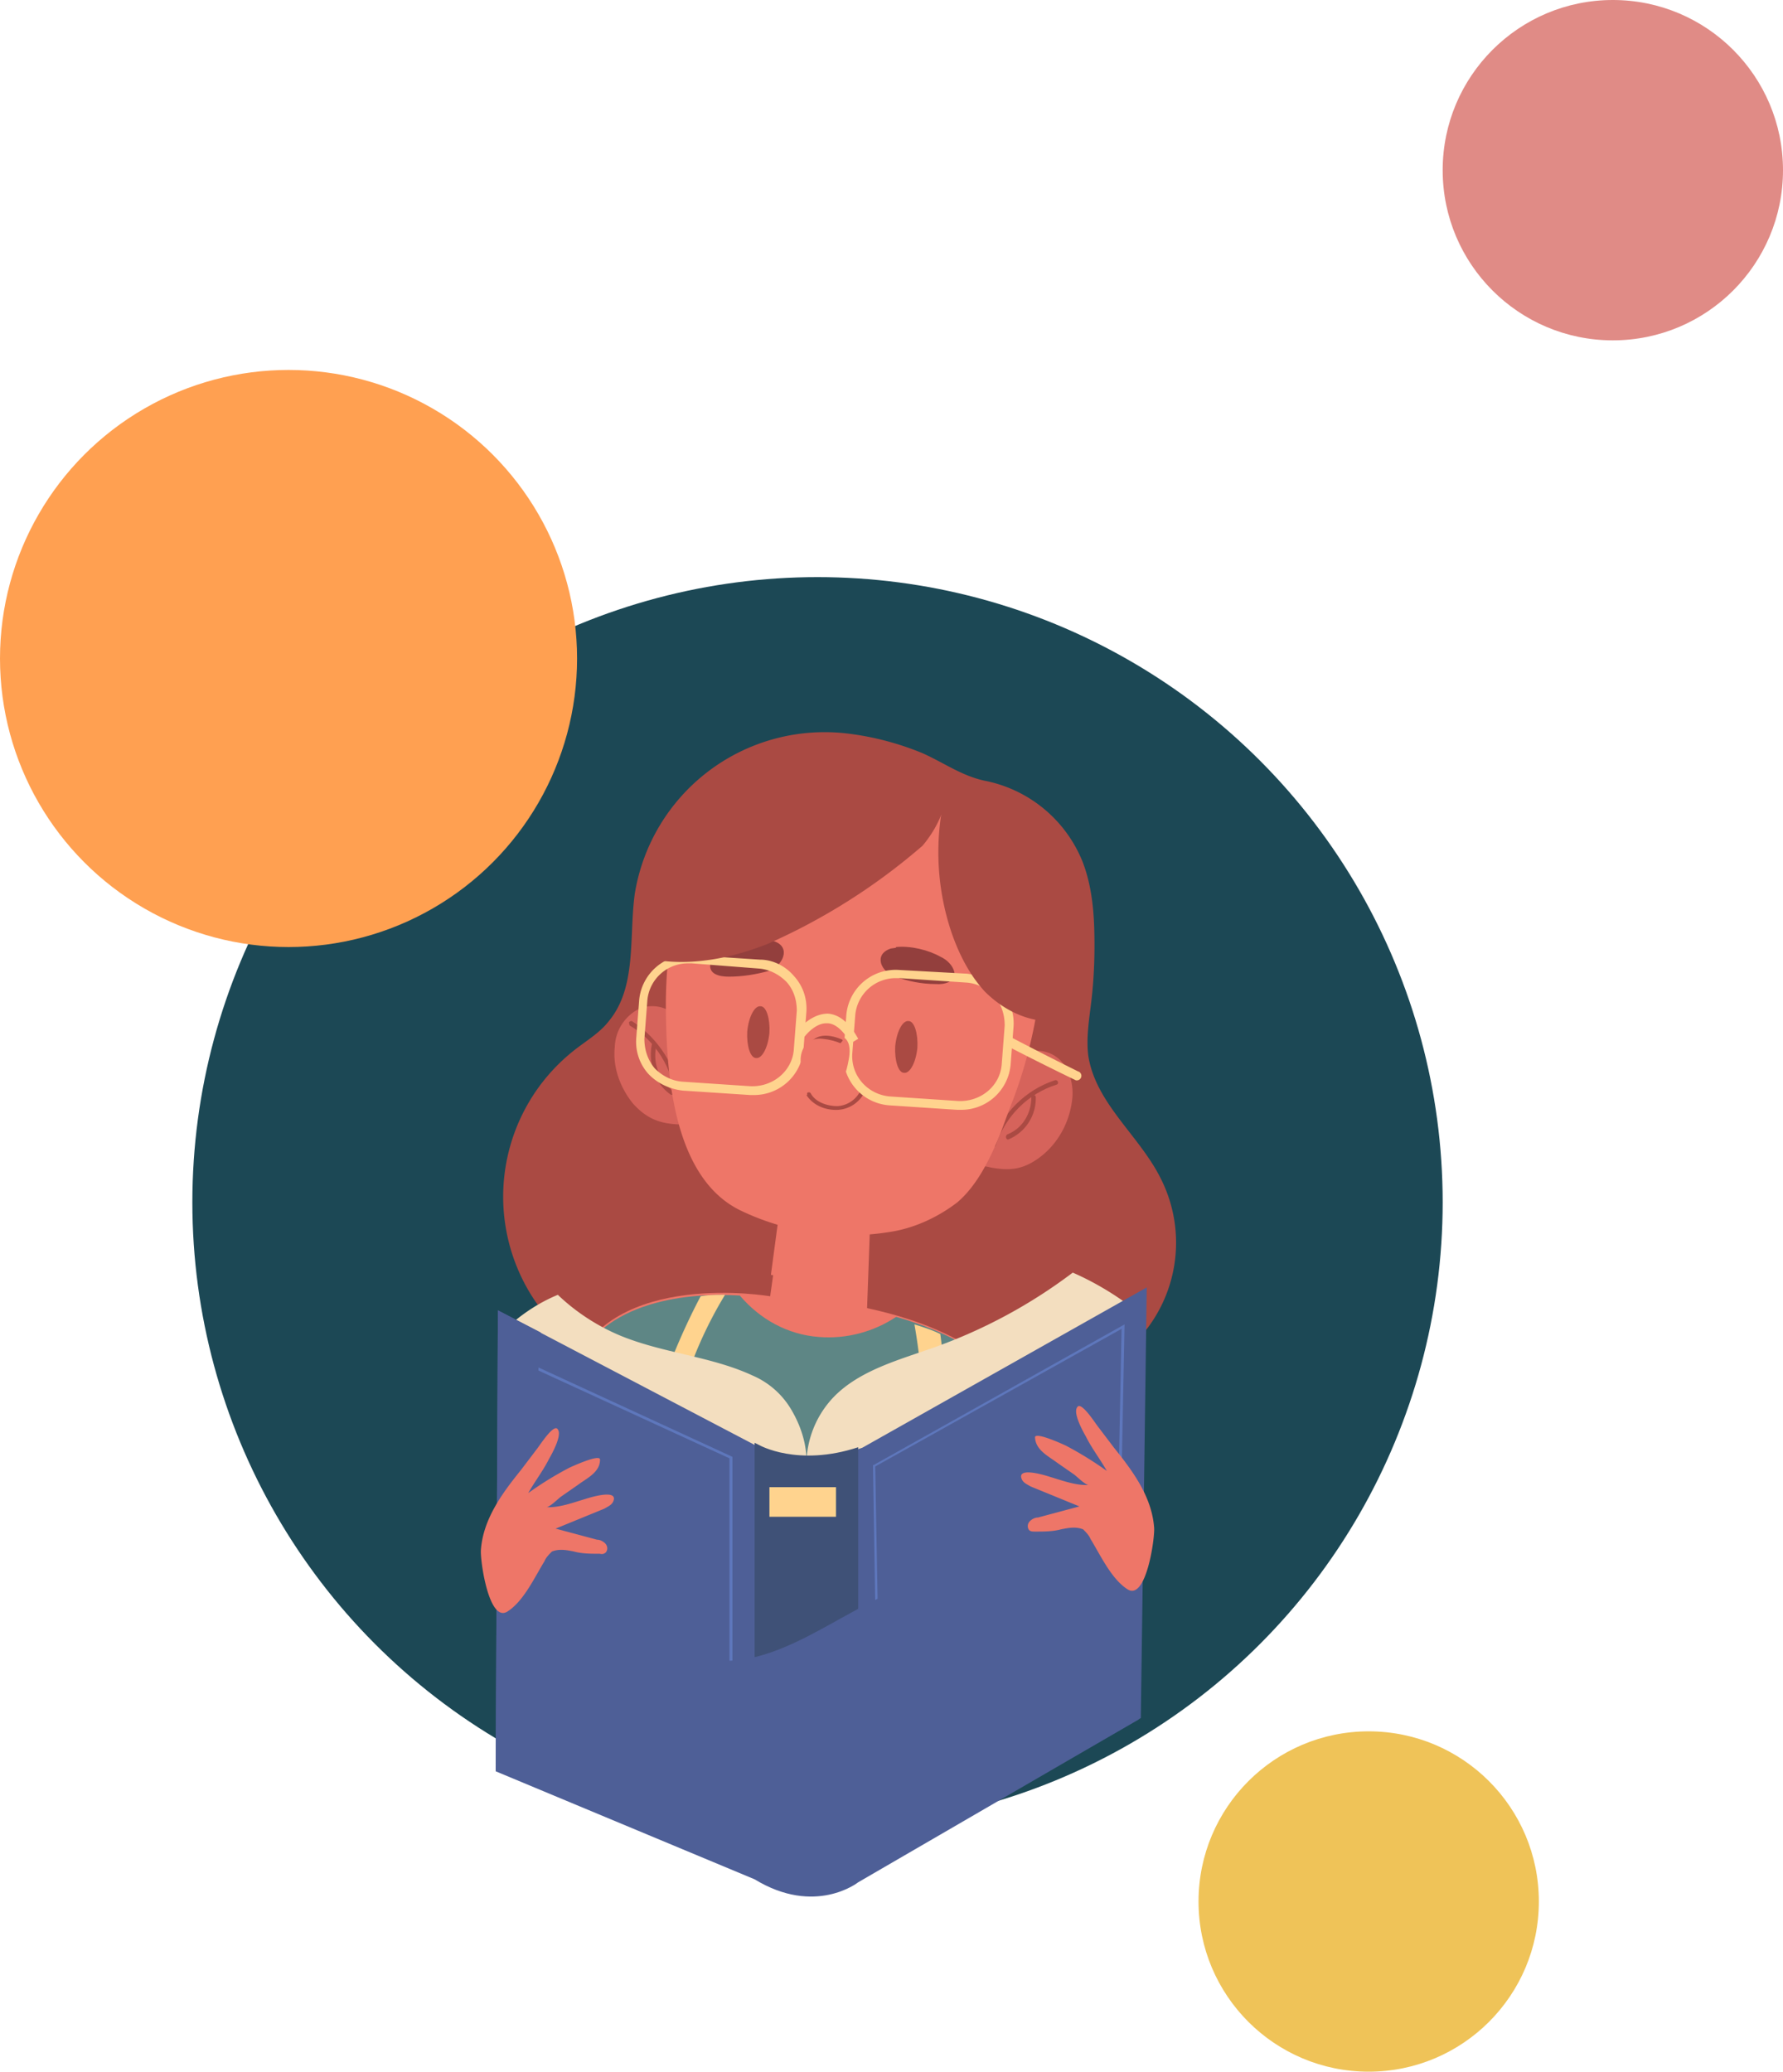 <svg xmlns="http://www.w3.org/2000/svg" xmlns:xlink="http://www.w3.org/1999/xlink" viewBox="0 0 241 280"><defs><pattern id="b" patternUnits="objectBoundingBox" x="-33.9%" width="133.9%" height="100%"><use xlink:href="#a" transform="scale(.875)"/></pattern><circle id="c" cx="110.5" cy="162.5" r="84.5"/></defs><g fill="none" fill-rule="evenodd"><use fill="url(#b)" xlink:href="#c"/><use fill="#1C4855" xlink:href="#c"/><path d="M83.8 183.9c-5.2-1-9.5-4.7-12.2-9.2a25.2 25.2 0 015.7-32.5c1.7-1.4 3.7-2.5 5-4.2 3.8-4.6 2.7-11.3 3.5-17.2a26 26 0 0128.4-21.7c3.6.4 7.1 1.3 10.5 2.7 2.9 1.3 5.2 3 8.3 3.7a18 18 0 0113.3 10.9c1.1 2.8 1.5 5.9 1.6 9 .1 3.3 0 6.7-.4 10-.3 2.5-.7 4.9-.4 7.3 1 6.4 6.8 10.7 9.7 16.4a19.2 19.2 0 01-8.2 25.9" fill="#AA4A43" fill-rule="nonzero"/><path d="M106.1 161l-2 14.2s-21.5-3.7-26.7 9.8c-5.2 13.6 38.4 30 38.4 30l16.7-6.5 6.7-.6s11-24-22-31.1l.6-16.8-11.7 1z" fill="#EE7668" fill-rule="nonzero"/><path d="M121.1 178c-3 2-6.7 3-10.4 2.7-4.2-.3-8-2.4-10.7-5.6-6.4-.4-18.8.4-22.6 10.1-5.2 13.4 38.4 29.8 38.4 29.8l16.7-6.4 6.7-.7s10.2-21.8-18-29.9z" fill="#5E8685" fill-rule="nonzero"/><path d="M122 213l4.3-1.6a99.3 99.3 0 00.8-31.1c-1-.5-2.2-.9-3.5-1.3 2 11.3 1.4 22.9-1.6 34zM94.7 175.2c-4 7.6-6.8 15.7-8.7 24 1.2 1 2.6 2 4 2.8a55 55 0 018-27c-1 0-2.2 0-3.3.2z" fill="#FFD38E" fill-rule="nonzero"/><path d="M117.5 160.1l-11.8 1-1.5 11.2 2.8.5c3.3.5 6.7.6 10 .4l.5-13z" fill="#EE7668" fill-rule="nonzero"/><path d="M91.6 137.7c-1.1-1.7-3.7-2.2-5.5-1.2a6 6 0 00-3 5c-.3 2.7.7 5.5 2.5 7.7 2.2 2.4 4.2 2.8 7.4 2.8" fill="#D6635B" fill-rule="nonzero"/><path d="M85.1 138.6c3.5 2 5.8 5.8 6.3 10 0 .5.6.5.6 0-.5-4.4-3-8.3-6.6-10.6-.1 0-.3 0-.4.2l.1.4z" fill="#AA4A43" fill-rule="nonzero"/><path d="M88.1 141.2c-.5 2.6.5 5.3 2.5 6.7.3.3.6-.3.3-.5a6 6 0 01-2.2-6c.1-.4-.5-.6-.6-.2z" fill="#AA4A43" fill-rule="nonzero"/><path d="M137.5 143.1c1.4-1.5 4-1.4 5.6 0 1.5 1.3 2.1 3.6 1.8 5.7-.4 3-1.9 5.7-4.2 7.5-2.6 2-4.6 2-7.7 1.3" fill="#D6635B" fill-rule="nonzero"/><path d="M142.6 146c-4 1.3-7.2 4.5-8.6 8.6-.1.4.5.6.6.2 1.3-4 4.4-7 8.2-8.2.4-.1.2-.7-.2-.6z" fill="#AA4A43" fill-rule="nonzero"/><path d="M139.4 148.3c0 2.2-1.2 4.2-3.2 5-.4.2-.2.8.1.7a6 6 0 003.7-5.7c0-.2-.1-.3-.3-.3-.2 0-.3.1-.3.3z" fill="#AA4A43" fill-rule="nonzero"/><path d="M135.3 153l1.1-3a63.3 63.3 0 004.6-24c-.2-6.7-6.5-13.8-12.5-16.1-5-1.9-10.7-2-16-1.8a26 26 0 00-13.7 4.2c-7.3 5-8.7 14.8-8.8 23 0 9.3.8 24 10.3 28.4a34 34 0 0020 2.8c3.3-.5 6.5-2 9.1-4 2.7-2.3 4.5-6 5.9-9.5z" fill="#EE7668" fill-rule="nonzero"/><path d="M113.8 140.5c-1.8-.8-4.3-1-4.7 1.8-.4 2.2 1.3 4.1 3 4.7.2 0 .3 0 .4-.2 0-.2 0-.4-.2-.4a4 4 0 01-2.7-3c-.1-.6 0-1.2.2-1.7.3-.6.8-1 1.3-1 .9-.3 1.8.1 2.6.4.3.2.4-.4.1-.6zM109 148c.9 1.4 2.6 2.1 4.3 2a4.3 4.3 0 003.7-2.7c.1-.3-.5-.4-.6-.1a3.7 3.7 0 01-3.2 2.3c-1.5 0-3-.6-3.6-1.7-.1-.2-.3-.2-.5-.1v.3z" fill="#AA4A43" fill-rule="nonzero"/><path d="M102 153c1.4-.4 3-1.9 2.7-3.5-.5-3.4-7-4.5-8.8-2-2 2.4.6 5 2.9 5.6 1 .3 2.2.3 3.3 0zM126.6 154.8c1.2-.6 2.7-2.2 2.2-3.9-.8-3.3-7.3-3.7-9-1-1.6 2.7 1.2 4.9 3.5 5.3 1.1.2 2.3 0 3.3-.4z" fill="#EE7668" fill-rule="nonzero"/><path d="M104 139.6c-.2 2-1 3.5-1.8 3.4-.8 0-1.3-1.7-1.2-3.6.2-2 1-3.5 1.8-3.4.8 0 1.3 1.7 1.2 3.6zM124 141.6c-.2 2-1 3.5-1.8 3.4-.8 0-1.3-1.7-1.2-3.6.2-2 1-3.5 1.8-3.4.8 0 1.3 1.7 1.2 3.6z" fill="#AA4A43" fill-rule="nonzero"/><path d="M104 127.1c-2-.3-4.4.2-6.1 1.1-.8.4-1.7 1.2-1.9 2.1-.2 1.4 1.3 1.7 2.5 1.7 1.9 0 3.7-.3 5.5-.8 1.8-.7 3-3.2.6-4l-.6-.1zM121.1 128c2-.2 4.4.4 6 1.3.9.4 1.7 1.2 1.9 2.1.2 1.3-1.4 1.7-2.5 1.6-2 0-3.8-.4-5.5-1-1.9-.6-3-3-.6-3.8l.7-.1z" fill="#933F3D" fill-rule="nonzero"/><path d="M109 198c0-3.4 1.3-6.7 3.7-9.2 3.5-3.6 8.8-5 13.6-6.7A70 70 0 00145 172c3.2 1.4 6.3 3.3 9 5.5-5.7 5-12 9.2-19 12.6" fill="#F3DEBF" fill-rule="nonzero"/><path d="M69 179c2-1.7 4-3 6.4-4 2.4 2.3 5.3 4.2 8.4 5.5 5.8 2.4 12.3 2.8 17.9 5.4a11.2 11.2 0 015.3 4.7c1.7 2.9 2.5 6.3 1.7 9.4" fill="#F3DEBF" fill-rule="nonzero"/><path d="M101.9 148h-.5l-9.1-.6c-1.8-.2-3.5-1-4.7-2.3a6.5 6.5 0 01-1.6-4.8l.4-5.2a6.7 6.7 0 017.2-6l9.1.6c1.8 0 3.5.9 4.6 2.2 1.2 1.3 1.8 3 1.7 4.8l-.4 5.2a6.7 6.7 0 01-6.7 6.1zM93 130.2a5.5 5.5 0 00-5.5 5l-.4 5.2c0 1.4.4 2.8 1.4 4 1 1 2.3 1.7 3.8 1.8l9 .6c3.1.2 5.8-2 6-5l.4-5.2c0-1.4-.4-2.8-1.4-3.9-1-1-2.3-1.7-3.8-1.8l-9-.7a7 7 0 00-.5 0z" fill="#FFD38E" fill-rule="nonzero"/><path d="M67.3 177.1l35.3 18.5s5.4 3 13.9.1L155 174l-.8 58.2-38 21.9s-5.9 4.5-14-.4L67 239.2l.3-62.1z" fill="#4E5F97" fill-rule="nonzero"/><path d="M129.9 150h-.5l-9.1-.6a6.7 6.7 0 01-6.3-7l.4-5.3a6.7 6.7 0 017.2-6l9.1.5c1.8.2 3.5 1 4.6 2.3 1.2 1.3 1.8 3 1.7 4.8l-.4 5.2a6.7 6.7 0 01-6.7 6.1zm-8.8-17.8a5.5 5.5 0 00-5.5 5l-.4 5.2c-.2 3 2.1 5.6 5.2 5.8l9 .6c3.1.2 5.8-2 6-5l.4-5.2c0-1.4-.4-2.8-1.4-4-1-1-2.3-1.7-3.8-1.8l-9-.6h-.5z" fill="#FFD38E" fill-rule="nonzero"/><path d="M111.9 137c-1.8 0-3.2 1.3-3.9 2v.8l.6.5s1.4-2 3.1-2h.1c1.1 0 2.2 1 3.2 2.7l1-.6c-1.2-2.2-2.6-3.3-4.1-3.4zM145.7 144.8a458 458 0 01-9.4-4.8c0 .4 0 .9-.3 1.3a389 389 0 009.4 4.7.6.6 0 00.3-1.2z" fill="#FFD38E" fill-rule="nonzero"/><path d="M127.6 108a34 34 0 001 18c1 2.9 2.4 5.7 4.5 8 2.2 2.2 5.1 3.8 8.2 4 .5 0 1 0 1.4-.3.5-.3.6-1 .7-1.5 1-4.9 1-10-1-14.6-1-2.4-2.6-4.5-4.3-6.6-3-3.9-7-7.8-12.1-8" fill="#AA4A43" fill-rule="nonzero"/><path d="M128 105.3c.3 3.2-1.2 6.5-3.3 9a83.5 83.5 0 01-21 13.3c-4.6 1.8-9.7 2.9-14.7 2.2.8-4 1.8-7.9 3-11.8.9-3.2 2-6.5 4.5-8.7 2.5-2.3 6-3.1 9.5-3.6 7.3-1 14.7-1 21.9.4" fill="#AA4A43" fill-rule="nonzero"/><path d="M113.6 141c-.7-.3-1.5-.5-2.4-.6-.8-.1-1.6.1-2.2.7-1.1 1.2-1 3.3 0 4.4.7.7 2.5 2.1 3.5 2 1.3-.2 2-3 2.2-4.2.2-1 .3-2.3-.5-3" fill="#EE7668" fill-rule="nonzero"/><path d="M116 195.6c-8.2 2.7-13.4-.3-13.4-.3l-.6-.3v58.6h.2c7.4 4.6 12.9 1.2 13.8.6v-58.6z" fill="#3F5177" fill-rule="nonzero"/><path fill="#FFD38E" fill-rule="nonzero" d="M104 201h9v4h-9zM104 246h9v5h-9z"/><path d="M112 237.5c0 2.5-1.8 4.5-4 4.5s-4-2-4-4.5 1.8-4.5 4-4.5 4 2 4 4.5z" fill="#D371AB" fill-rule="nonzero"/><path d="M118.8 249v-.3L118 198h.1l33.9-19-1 51h-.1l-32 19zm-.5-50.8l.9 50.2 31.4-18.6 1-50.2-33.3 18.6zM99 249l-27.9-12.3v-.1L71 184l28 12.9V249zm-27.5-12.6l27.1 12v-51.3l-27.2-12.5v51.8z" fill="#5E77BC" fill-rule="nonzero"/><path d="M153.9 232.4l.3-24.9-3-.2c-13.2-.4-26 5-37.5 11.4-5.4 3-11.1 6.3-17.2 5.7-2.4-.4-4.7-1.1-6.7-2.3-8.6-4.7-14-14-16-23.6-1.2-6-1.3-12.2-.7-18.4l-5.8-3-.3 62.3 35 14.6c8.2 5 14 .4 14 .4l37.9-22z" fill="#4E5F97" fill-rule="nonzero"/><path d="M150.6 195.7l-2.2-2.9c-.4-.5-2.3-3.5-2.8-2.6-.6.8.8 3.3 1.2 4 .8 1.6 1.9 3 2.8 4.6a47.8 47.8 0 00-5.5-3.4c-.2-.1-4.3-2-4.2-1.1.1 1.7 1.8 2.5 3 3.4l2.3 1.6c.4.3 1.6 1.5 2 1.4-1.8.1-3.6-.6-5.3-1.1-.6-.2-4.5-1.4-3.8.3.2.5.7.7 1.2 1l6.6 2.7-5.6 1.5c-.4 0-.8.2-1.1.5-.3.3-.4.8-.1 1.2.2.2.5.2.8.2 1.2 0 2.4 0 3.5-.3 1-.2 2-.4 3 0 .4.4.8.8 1 1.3 1.3 2.1 2.8 5.4 5 6.8 2.5 1.6 3.7-6.8 3.6-8.3-.3-4.2-2.9-7.7-5.4-10.8zM70.4 198.7l2.2-2.9c.4-.5 2.3-3.5 2.8-2.6.6.8-.8 3.3-1.2 4-.8 1.6-1.9 3-2.8 4.6 1.8-1.3 3.6-2.4 5.5-3.4.2-.1 4.3-2 4.2-1.1 0 1.7-1.8 2.5-3 3.4l-2.3 1.6c-.4.3-1.6 1.5-2 1.4 1.8.1 3.6-.6 5.3-1.1.6-.2 4.5-1.4 3.8.3-.2.5-.7.7-1.2 1l-6.6 2.7 5.6 1.5c.4 0 .8.2 1.1.5.3.3.4.8.1 1.2-.2.2-.5.3-.8.2-1.2 0-2.4 0-3.5-.3-1-.2-2-.4-3 0-.4.4-.8.8-1 1.3-1.3 2.1-2.8 5.4-5 6.8-2.5 1.6-3.7-6.8-3.6-8.3.3-4.2 2.9-7.7 5.4-10.8z" fill="#EE7668" fill-rule="nonzero"/><circle fill="#E08B86" cx="218" cy="23" r="23"/><circle fill="#EFC358" cx="185" cy="257" r="23"/><circle fill="#FFA051" cx="39" cy="89" r="39"/></g></svg>